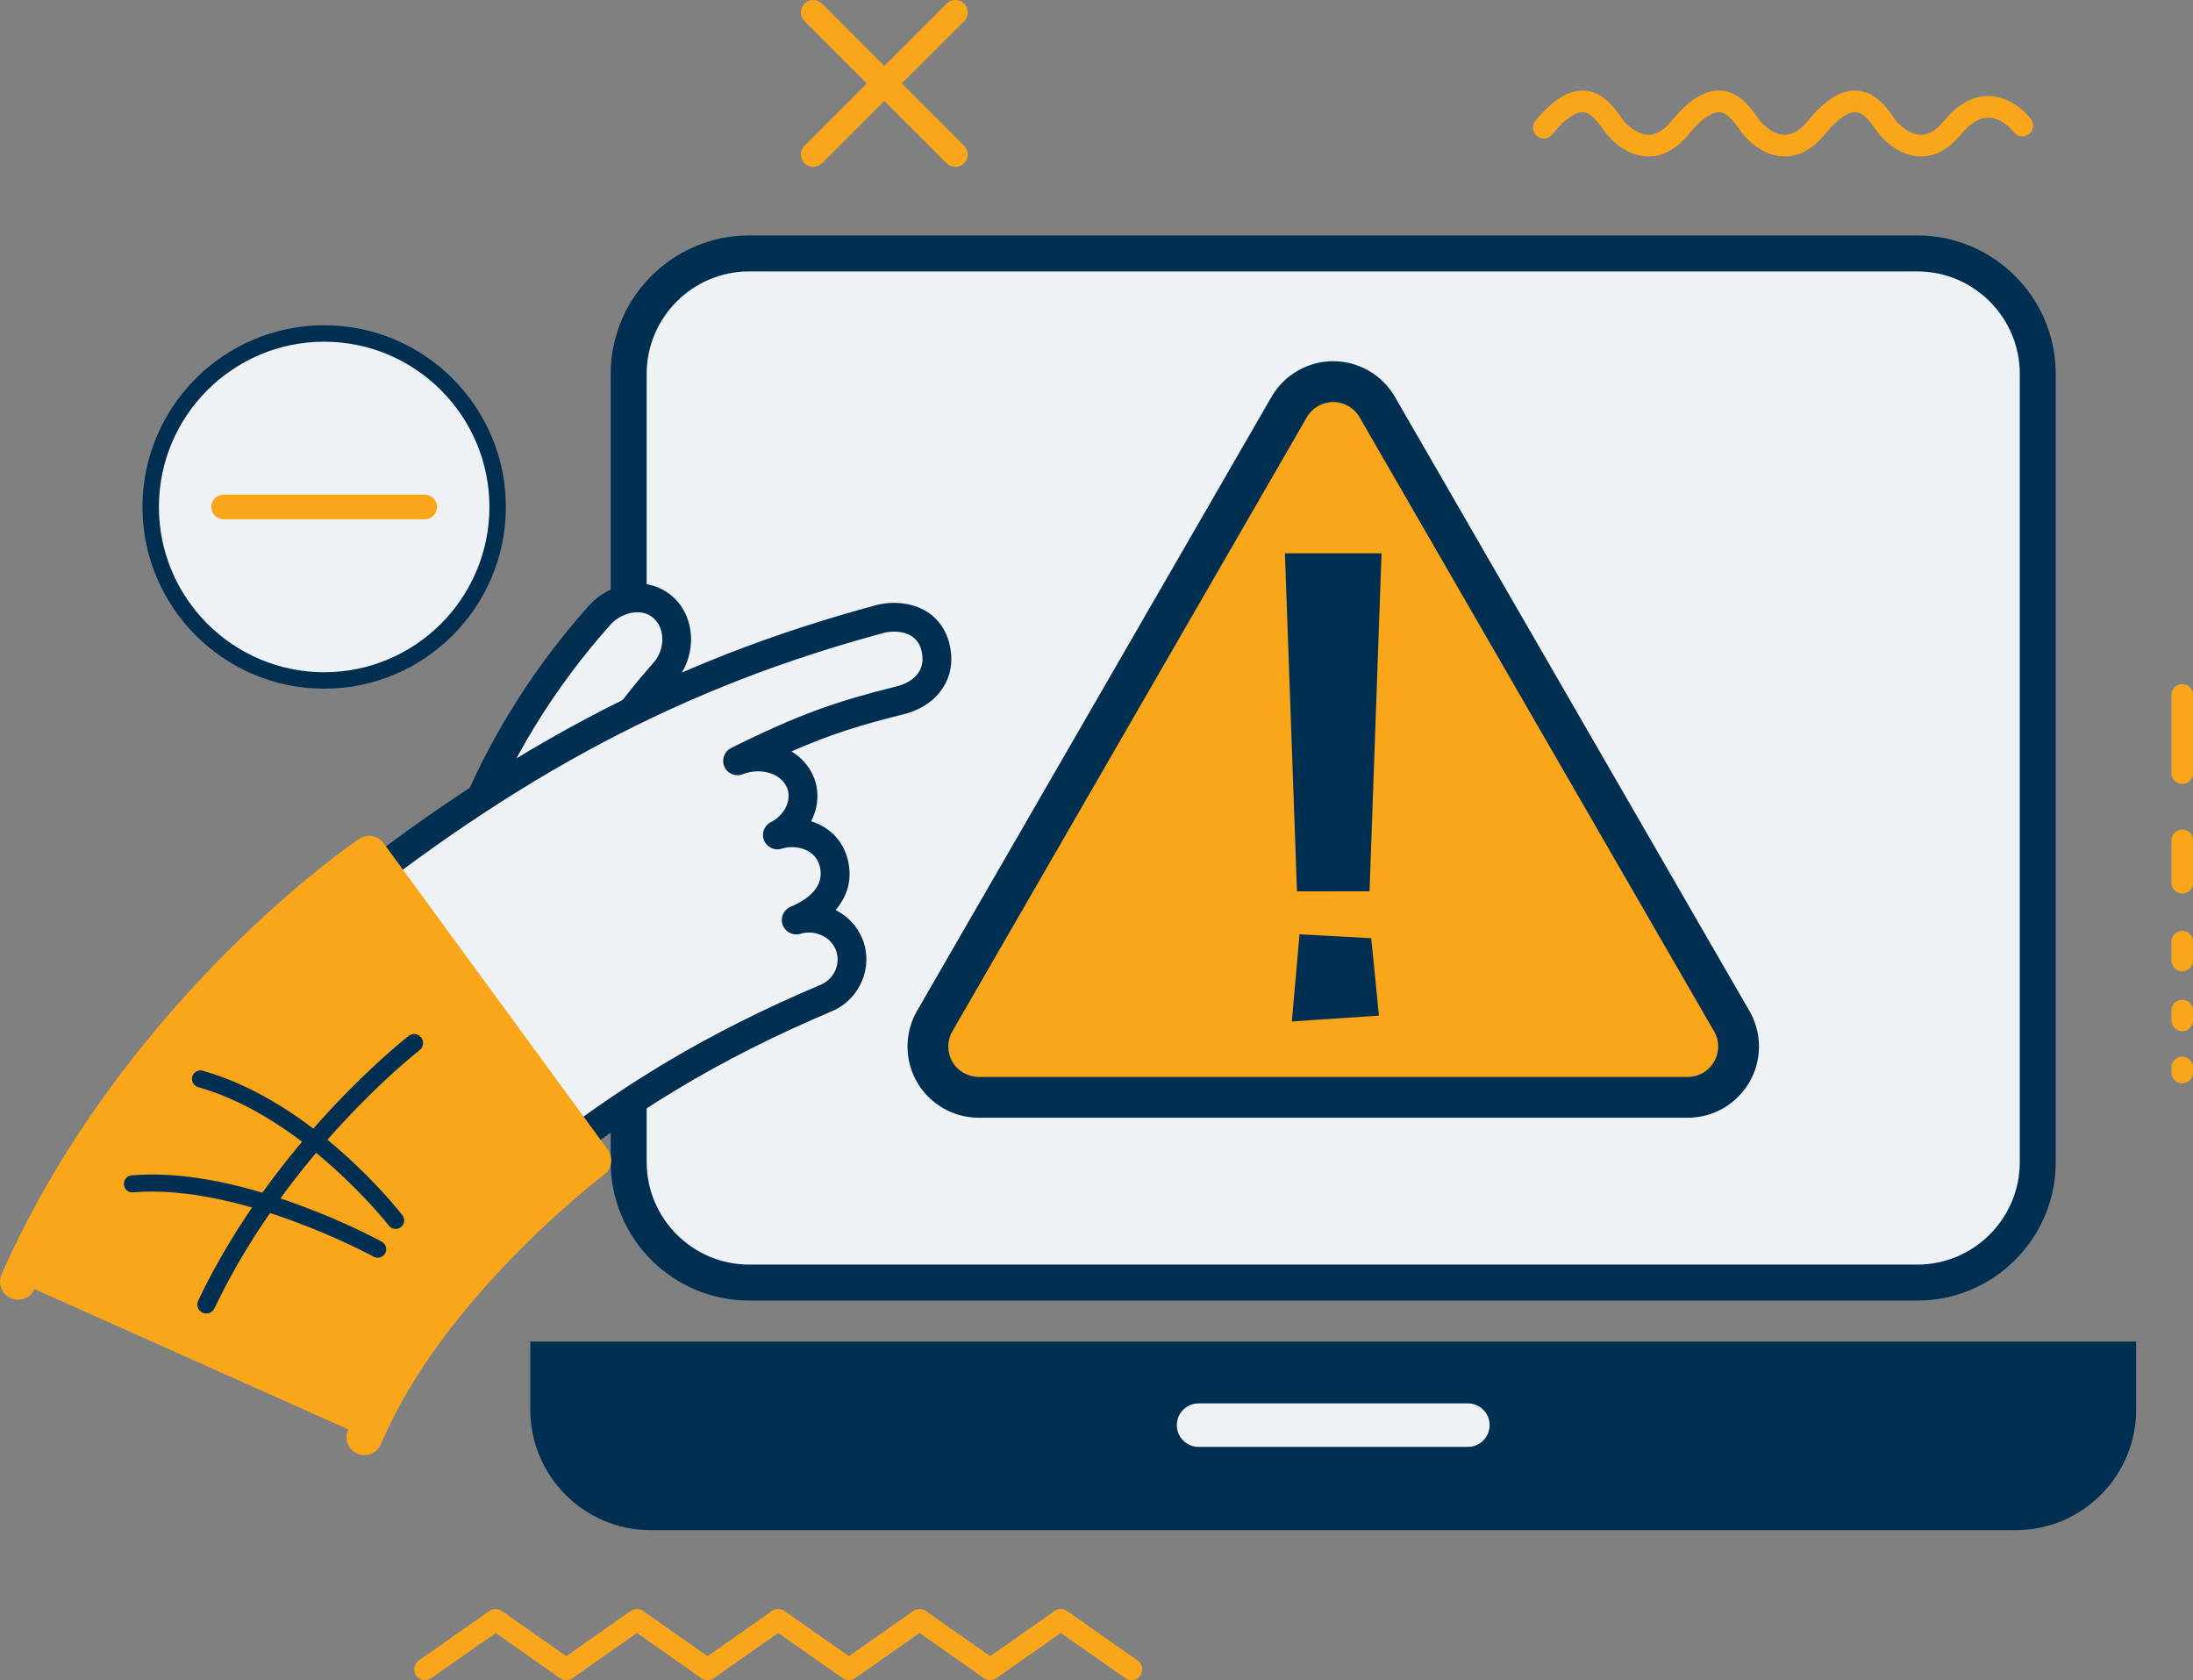 <?xml version="1.0" encoding="UTF-8"?> <svg xmlns="http://www.w3.org/2000/svg" id="b" viewBox="0 0 426.728 326.901"><rect x="0" y="0" width="426.728" height="326.901" fill="#808080" stroke="none"/><g id="c"><g><g><rect x="122.334" y="49.308" width="274.188" height="200.24" rx="23.447" ry="23.447" style="fill:#eff2f4;"></rect><path d="m373.074,253.048h-227.293c-14.857,0-26.947-12.09-26.947-26.947V72.755c0-14.859,12.09-26.947,26.947-26.947h227.293c14.859,0,26.947,12.088,26.947,26.947v153.346c0,14.857-12.088,26.947-26.947,26.947ZM145.781,52.808c-10.998,0-19.947,8.947-19.947,19.947v153.346c0,10.998,8.949,19.947,19.947,19.947h227.293c10.998,0,19.947-8.949,19.947-19.947V72.755c0-11-8.949-19.947-19.947-19.947h-227.293Z" style="fill:#002f52;"></path></g><g><path d="m336.75,198.296l-68.764-119.103c-1.766-3.059-5.031-4.943-8.564-4.943s-6.797,1.885-8.562,4.943l-68.982,119.481c-1.766,3.057-1.766,6.828,0,9.887,1.766,3.061,5.031,4.945,8.564,4.945h137.973c5.461,0,9.889-4.428,9.889-9.889,0-1.959-.57-3.783-1.553-5.32Z" style="fill:#faa61a;"></path><path d="m328.414,217.474h-137.973c-4.936,0-9.535-2.656-12.002-6.93-2.467-4.274-2.467-9.584.002-13.857l68.981-119.479c2.467-4.273,7.064-6.928,12-6.928s9.533,2.654,12.002,6.928l68.723,119.033c1.391,2.209,2.125,4.756,2.125,7.375,0,7.641-6.217,13.857-13.857,13.857Zm-68.992-139.256c-2.107,0-4.072,1.133-5.127,2.959l-68.98,119.481c-1.055,1.824-1.055,4.092,0,5.918,1.053,1.826,3.018,2.961,5.127,2.961h137.973c3.264,0,5.92-2.656,5.92-5.92,0-1.135-.32-2.234-.928-3.183-.031-.051-.062-.102-.092-.152l-68.764-119.103c-1.055-1.826-3.019-2.959-5.129-2.959Z" style="fill:#002f52;"></path></g><g><path d="m103.187,261.022v13.256c0,12.93,10.518,23.447,23.447,23.447h265.586c12.93,0,23.447-10.518,23.447-23.447v-13.256H103.187Z" style="fill:#002f52;"></path><path d="m285.627,281.517h-52.398c-2.338,0-4.234-1.895-4.234-4.232s1.896-4.232,4.234-4.232h52.398c2.342,0,4.234,1.895,4.234,4.232s-1.893,4.232-4.234,4.232Z" style="fill:#eff2f4;"></path></g><path d="m338.771,25.612c.029.047,3.225,4.584,8.145,4.816,2.957.139,5.693-1.291,8.129-4.254,3.037-3.689,4.949-4.402,6.021-4.351,1.576.072,3.002,1.994,4.213,3.789.035.047,3.228,4.582,8.146,4.816,2.957.141,5.695-1.291,8.131-4.254,1.822-2.217,3.648-3.324,5.424-3.287,2.738.053,4.83,2.754,4.871,2.809.693.926,2.004,1.117,2.934.428.932-.691,1.127-2.006.435-2.936-.133-.18-3.303-4.379-8.113-4.5-3.141-.08-6.1,1.541-8.793,4.816-1.525,1.855-3.08,2.773-4.619,2.731-2.287-.062-4.379-2.227-4.949-2.994-1.379-2.045-3.684-5.436-7.482-5.615-2.996-.141-6.09,1.781-9.461,5.879-1.527,1.855-3.08,2.773-4.615,2.731-2.289-.062-4.383-2.227-4.951-2.994-1.381-2.045-3.684-5.436-7.484-5.615-2.996-.141-6.09,1.781-9.461,5.879-1.525,1.855-3.08,2.775-4.615,2.731-2.289-.065-4.383-2.227-4.951-2.994-1.379-2.043-3.684-5.436-7.486-5.615-2.994-.141-6.088,1.781-9.461,5.879-.318.393-.477.863-.477,1.334,0,.606.262,1.207.768,1.623.894.736,2.221.609,2.955-.287,3.033-3.689,4.947-4.402,6.019-4.351,1.58.072,3.004,1.994,4.217,3.789.029.045,3.221,4.582,8.141,4.814,2.959.144,5.695-1.289,8.135-4.252,3.033-3.689,4.947-4.402,6.021-4.351,1.576.072,3.002,1.994,4.215,3.789Z" style="fill:#faa61a;"></path><path d="m81.488,323.081l13.748-9.641c.721-.508,1.686-.508,2.412,0l12.539,8.795,12.545-8.795c.721-.508,1.688-.508,2.41,0l12.541,8.795,12.543-8.795c.727-.508,1.688-.508,2.412,0l12.541,8.795,12.543-8.795c.723-.508,1.685-.508,2.41,0l12.543,8.795,12.545-8.795c.721-.508,1.686-.508,2.41,0l13.748,9.641c.947.666,1.18,1.975.512,2.924-.406.584-1.059.896-1.719.896-.418,0-.838-.125-1.205-.381l-12.543-8.795-12.543,8.795c-.723.506-1.688.506-2.41,0l-12.543-8.795-12.541,8.795c-.725.506-1.688.506-2.412,0l-12.543-8.795-12.541,8.795c-.725.506-1.689.506-2.414,0l-12.541-8.795-12.541,8.795c-.723.506-1.685.506-2.41,0l-12.541-8.795-12.543,8.795c-.951.666-2.262.436-2.926-.516-.668-.949-.438-2.258.514-2.924Z" style="fill:#faa61a;"></path><path d="m159.941.702l12.135,12.135,12.133-12.133c.938-.939,2.461-.938,3.4.002.938.938.935,2.457-.004,3.397l-12.131,12.133,12.133,12.133c.94.94.938,2.463,0,3.4s-2.459.938-3.398-.002l-12.135-12.133-12.133,12.133c-.939.94-2.459.943-3.398.004-.94-.939-.94-2.463,0-3.4l12.133-12.135-12.133-12.133c-.938-.94-.938-2.461,0-3.398s2.461-.939,3.398-.002Z" style="fill:#faa61a;"></path><g><polygon points="266.494 173.427 252.375 173.429 250.027 107.659 268.828 107.659 266.494 173.427" style="fill:#002f52;"></polygon><polygon points="268.326 197.61 251.373 198.745 252.875 181.79 266.818 182.542 268.326 197.61" style="fill:#002f52;"></polygon></g><g><g><path d="m129.164,130.913c3.078-3.367,3.527-8.865.365-12.252-3.498-3.75-9.48-2.625-12.76.935-11.992,13.461-20.918,28.377-27.1,45.312,5.303,1.789,10.596,3.594,15.887,5.422,5.438-14.756,13.17-27.652,23.607-39.418Z" style="fill:#eff2f4;"></path><path d="m87.146,166.124c-.328-.682-.367-1.465-.107-2.174,6.32-17.316,15.363-32.432,27.639-46.217.01-.014.021-.023.033-.035,1.973-2.145,4.746-3.613,7.605-4.035,3.217-.476,6.248.371,8.533,2.381.252.221.496.461.727.705,3.99,4.273,3.838,11.459-.332,16.037-10.211,11.516-17.752,24.113-23.062,38.514-.529,1.43-2.102,2.176-3.541,1.678-5.104-1.766-10.439-3.586-15.863-5.412-.357-.123-.682-.311-.957-.553-.279-.246-.51-.549-.674-.889Zm39.92-37.07c.01-.012.021-.021.031-.031,2.219-2.428,2.397-6.297.385-8.451-.103-.111-.217-.221-.332-.322-2.363-2.08-6.199-1.047-8.309,1.228-11.148,12.523-19.52,26.191-25.531,41.705,3.596,1.219,7.139,2.428,10.59,3.615,5.496-14.012,13.09-26.379,23.166-37.744Z" style="fill:#002f52;"></path></g><g><path d="m165.236,183.776c-1.59-3.986-6.16-6.023-10.305-4.771,5.6-2.377,8.68-6.43,7.217-11.438-1.369-4.695-6.666-6.445-10.887-5.109,3.805-1.902,6.16-6.402,4.404-10.391-1.969-4.473-7.775-5.824-12.15-4.029,13.352-6.639,20.512-8.998,31.355-11.713,4.6-1.029,7.891-4.361,7.4-8.988-.668-6.303-6.096-7.953-10.713-6.986-41.115,11.021-74.209,29.131-111.043,59.234,14.232,16.352,28.033,33.049,41.412,50.105,18.906-15.43,36.404-26.004,58.873-35.522,4.041-1.711,6.035-6.381,4.436-10.393Z" style="fill:#eff2f4;"></path><path d="m99.722,231.419c-13.277-16.93-27.18-33.75-41.318-49.996-.498-.57-.742-1.318-.678-2.074.062-.756.432-1.451,1.02-1.932,37.93-31.002,71.453-48.879,112.088-59.77.049-.014.1-.025.15-.037,2.666-.559,5.383-.369,7.648.533,3.689,1.473,5.969,4.633,6.422,8.898.611,5.756-3.221,10.578-9.533,12.008-7.857,1.969-13.721,3.736-21.527,7.15,1.898,1.137,3.371,2.773,4.234,4.738,1.274,2.889,1.033,6.106-.395,8.852.273.086.539.182.803.289,3.1,1.234,5.299,3.615,6.201,6.705,1.109,3.807.275,7.375-2.248,10.277,2.412,1.209,4.256,3.197,5.248,5.676,2.16,5.426-.506,11.709-5.945,14.01-22.105,9.363-39.508,19.865-58.193,35.113-.584.475-1.334.695-2.08.613-.254-.027-.498-.09-.729-.182-.453-.182-.857-.482-1.168-.873Zm56.02-49.732c-1.426.43-2.938-.33-3.443-1.729-.51-1.398.168-2.949,1.537-3.531,5.871-2.49,6.301-5.766,5.625-8.074-.523-1.795-1.863-2.662-2.898-3.072-1.389-.557-3.012-.611-4.455-.154-1.393.44-2.891-.264-3.441-1.619-.545-1.353.039-2.9,1.346-3.555,2.389-1.195,4.254-4.119,3.094-6.758-.654-1.482-1.91-2.24-2.848-2.613-1.74-.693-3.914-.678-5.676.049-1.396.572-2.992-.062-3.615-1.435-.621-1.373-.045-2.992,1.303-3.664,13.611-6.768,20.848-9.146,31.924-11.92.021-.006.045-.012.068-.018,2.764-.617,5.59-2.512,5.223-5.963-.231-2.188-1.188-3.59-2.928-4.283-1.234-.492-2.777-.588-4.354-.27-38.984,10.461-71.336,27.527-107.674,56.855,12.924,14.922,25.641,30.308,37.846,45.797,18.291-14.643,35.59-24.93,57.336-34.139,2.652-1.125,3.965-4.164,2.924-6.779-.533-1.338-1.607-2.389-3.025-2.953-1.234-.494-2.609-.555-3.867-.172Z" style="fill:#002f52;"></path></g></g><g><path d="m70.949,279.536s-50.586-22.621-67.447-30.16c23.303-52.883,68.314-83.248,68.314-83.248l43.629,59.629s-31.936,23.967-44.496,53.779c-.072.18,0,0,0,0Z" style="fill:#faa61a;"></path><g><path d="m25.213,231.903c-.594-.209-1.043-.754-1.1-1.426-.076-.912.602-1.715,1.514-1.791,9.125-.77,20.098,1.17,32.607,5.777,9.268,3.41,15.793,6.992,16.064,7.144.801.44,1.096,1.449.652,2.252-.445.801-1.453,1.094-2.254.65-.26-.143-26.139-14.266-46.791-12.518-.24.019-.477-.014-.693-.09Z" style="fill:#002f52;"></path><path d="m76.433,239.02c-.289-.103-.553-.287-.756-.549-.164-.211-16.611-21.18-37.117-26.947-.879-.246-1.395-1.164-1.149-2.045.25-.883,1.166-1.397,2.047-1.148,21.584,6.072,38.147,27.213,38.842,28.111.559.723.428,1.766-.295,2.326-.463.357-1.059.434-1.572.252Z" style="fill:#002f52;"></path></g><path d="m69.486,282.81c.025.012.055.025.082.037,1.756.732,3.769-.07,4.543-1.799.012-.027.024-.053.037-.082l.033-.08c12.029-28.557,43.053-52.096,43.365-52.33,1.531-1.15,1.855-3.318.723-4.865l-43.627-59.627c-1.113-1.522-3.223-1.889-4.785-.836-.471.316-11.695,7.945-25.939,22.221-13.133,13.17-31.363,34.705-43.619,62.518-.777,1.764.016,3.82,1.774,4.607l.018.006c1.768.779,3.834-.021,4.613-1.791,11.791-26.76,29.373-47.543,42.045-60.266,9.74-9.783,18.158-16.436,22.297-19.521l39.58,54.096c-8.145,6.604-32.147,27.559-42.9,53.082l-.002-.002c.002.006,0,.01,0,.01l-.033.08c-.736,1.756.07,3.772,1.797,4.543Z" style="fill:#faa61a;"></path><path d="m39.429,255.413c.865.387,1.887.014,2.297-.846,14.494-30.465,39.666-50.043,39.92-50.236.766-.588.908-1.686.318-2.453-.588-.77-1.688-.912-2.451-.32-.262.199-26.094,20.291-40.949,51.506-.414.873-.045,1.916.83,2.332.01.006.025.012.035.018Z" style="fill:#002f52;"></path></g><g><path d="m422.527,135.198v15.234c0,1.16.941,2.102,2.102,2.102,1.162,0,2.1-.941,2.1-2.102v-15.234c0-1.158-.938-2.098-2.1-2.098-1.16,0-2.102.94-2.102,2.098Z" style="fill:#faa61a;"></path><path d="m422.527,163.501v8.254c0,1.16.941,2.1,2.102,2.1,1.162,0,2.1-.939,2.1-2.1v-8.254c0-1.16-.938-2.1-2.1-2.1-1.16,0-2.102.94-2.102,2.1Z" style="fill:#faa61a;"></path><path d="m422.527,183.208v3.68c0,1.156.941,2.098,2.102,2.098,1.162,0,2.1-.941,2.1-2.098v-3.68c0-1.16-.938-2.102-2.1-2.102-1.16,0-2.102.941-2.102,2.102Z" style="fill:#faa61a;"></path><path d="m422.527,196.616v1.934c0,1.16.941,2.1,2.102,2.1,1.162,0,2.1-.939,2.1-2.1v-1.934c0-1.158-.938-2.1-2.1-2.1-1.16,0-2.102.941-2.102,2.1Z" style="fill:#faa61a;"></path><path d="m422.527,207.7v.965c0,1.158.941,2.1,2.102,2.1,1.162,0,2.1-.941,2.1-2.1v-.965c0-1.16-.938-2.1-2.1-2.1-1.16,0-2.102.94-2.102,2.1Z" style="fill:#faa61a;"></path></g><g><g><circle cx="63.078" cy="98.64" r="33.756" transform="translate(-51.274 73.494) rotate(-45)" style="fill:#eff2f4;"></circle><path d="m63.078,133.995c-19.494,0-35.355-15.859-35.355-35.355,0-19.494,15.861-35.355,35.355-35.355,19.496,0,35.355,15.861,35.355,35.355,0,19.496-15.859,35.355-35.355,35.355Zm0-67.512c-17.73,0-32.156,14.426-32.156,32.156s14.426,32.156,32.156,32.156,32.156-14.426,32.156-32.156-14.426-32.156-32.156-32.156Z" style="fill:#002f52;"></path></g><path d="m82.64,96.235h-39.125c-1.328,0-2.404,1.078-2.404,2.404s1.076,2.402,2.404,2.402h39.125c1.328,0,2.404-1.076,2.404-2.402s-1.076-2.404-2.404-2.404Z" style="fill:#faa61a;"></path></g></g></g></svg> 